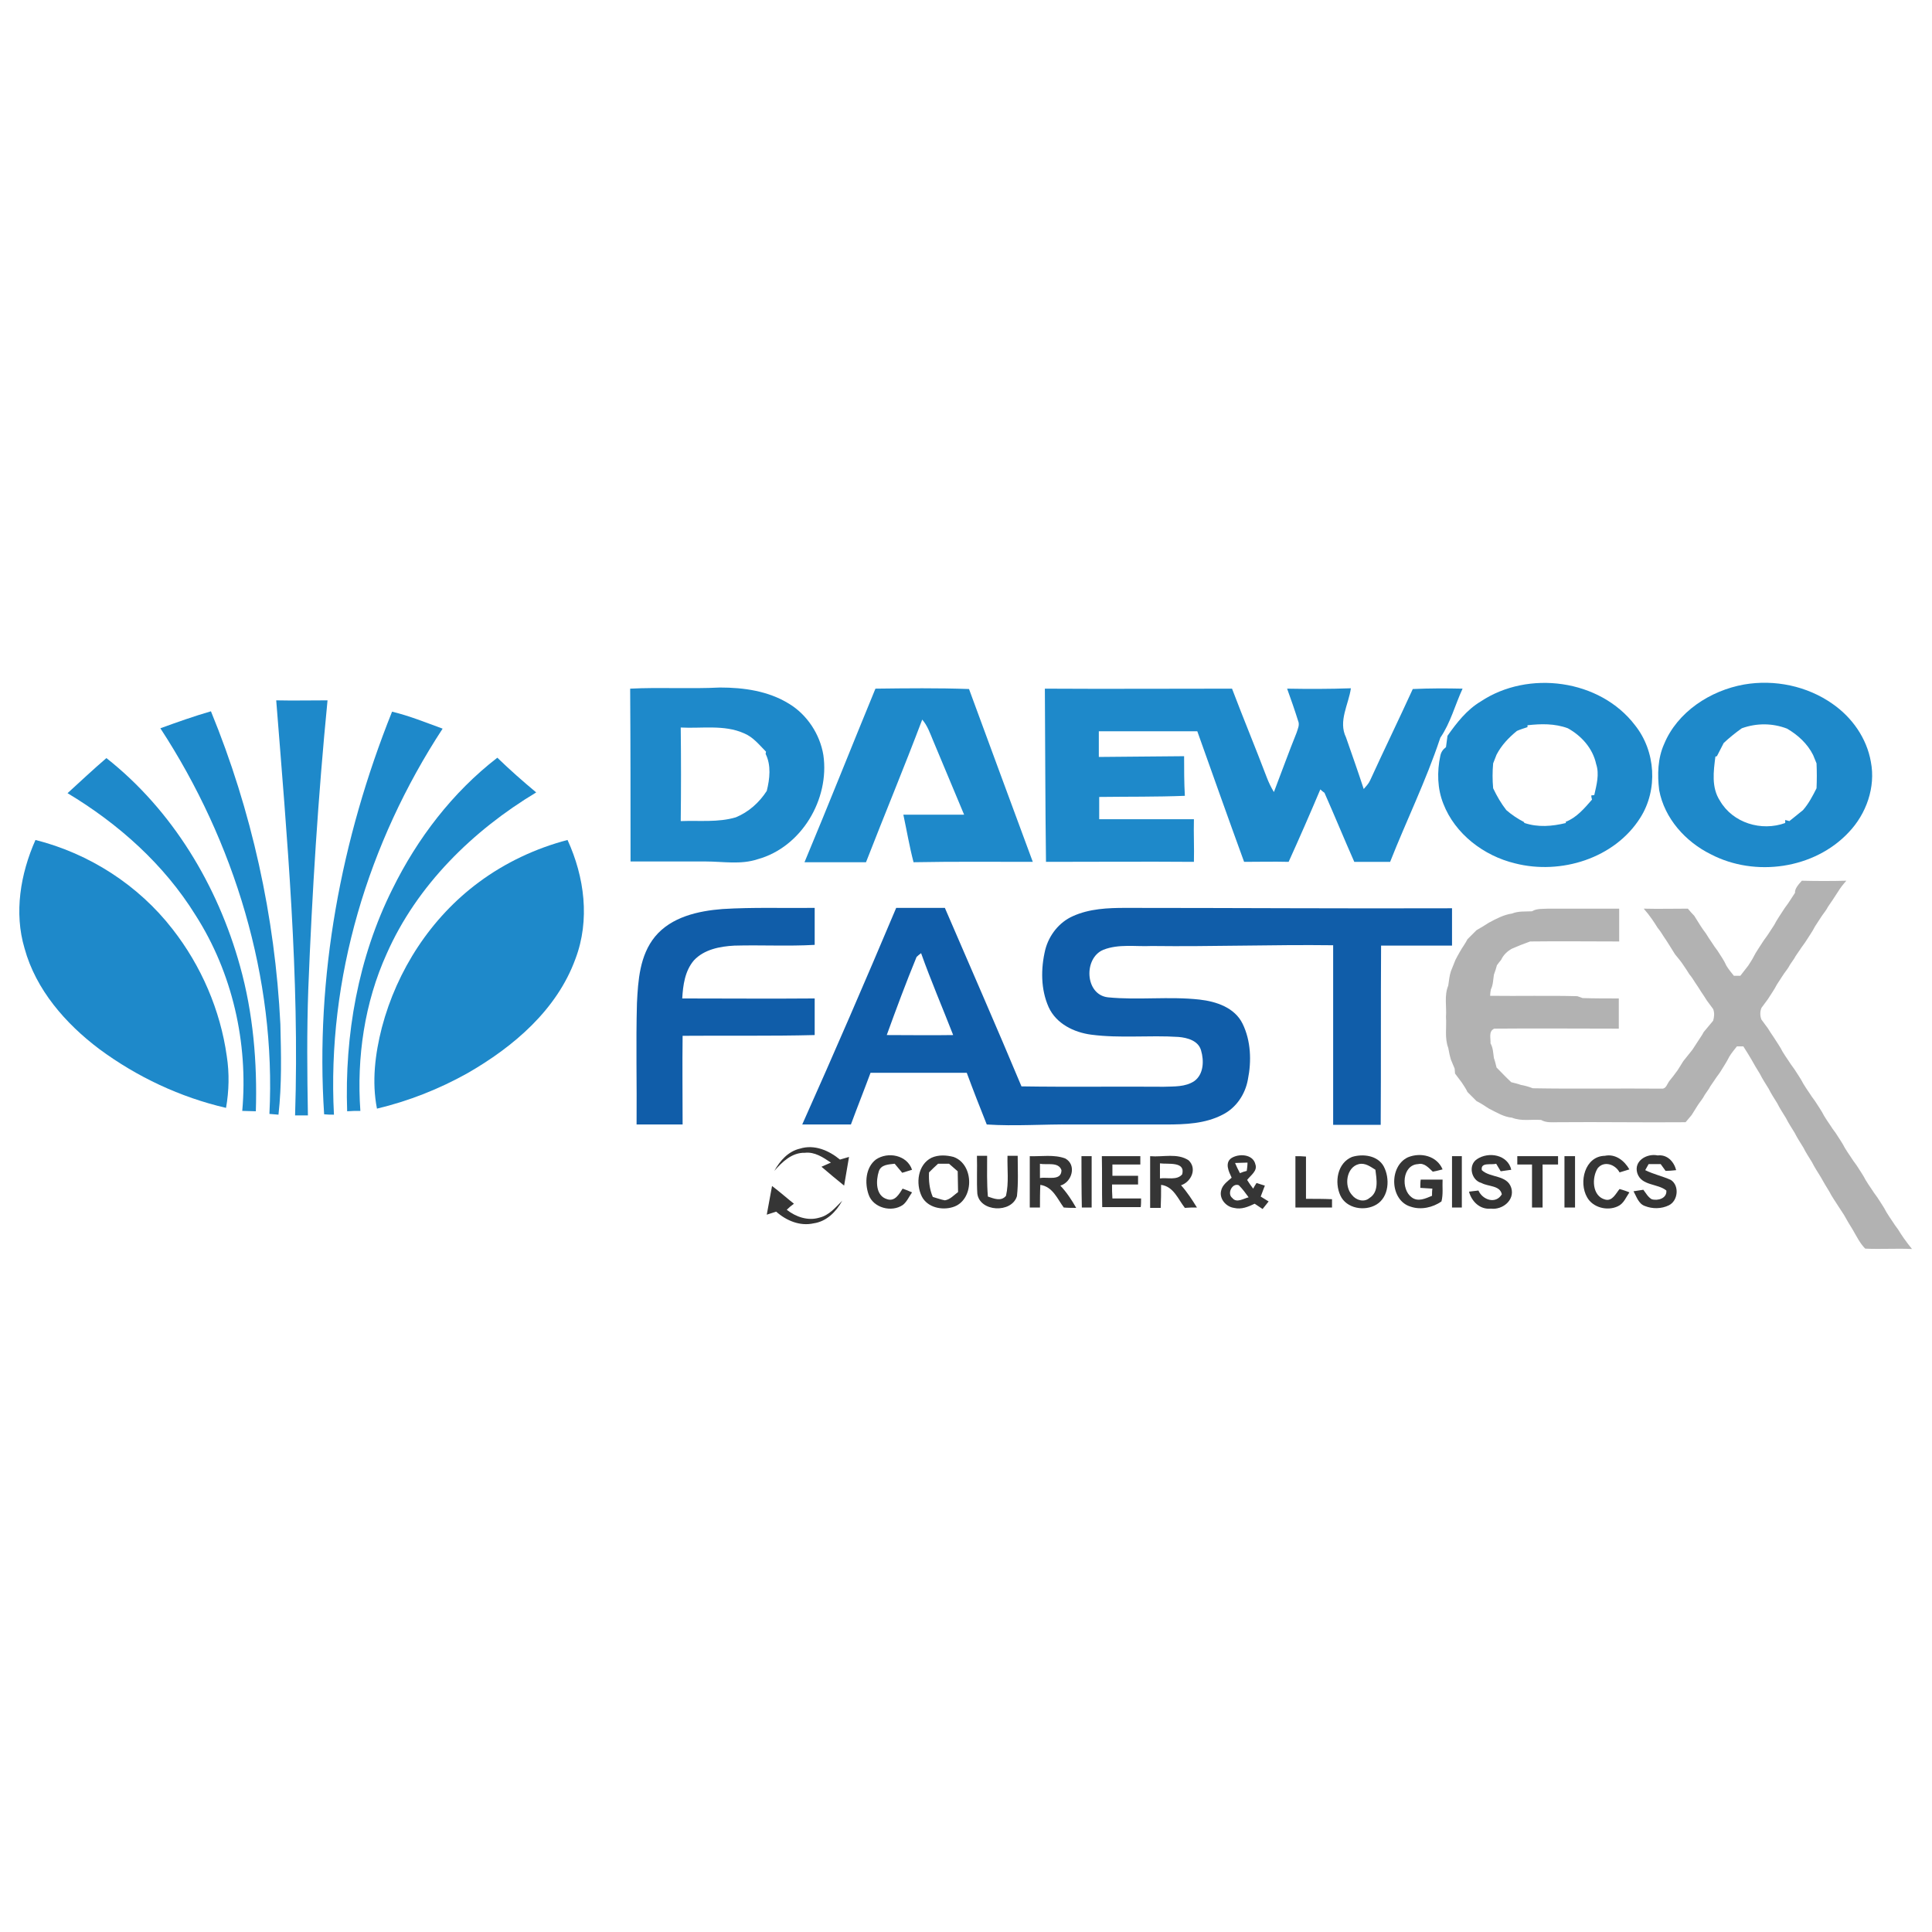 <?xml version="1.0" encoding="utf-8"?>
<!-- Generator: Adobe Illustrator 21.0.2, SVG Export Plug-In . SVG Version: 6.00 Build 0)  -->
<svg version="1.1" xmlns="http://www.w3.org/2000/svg" xmlns:xlink="http://www.w3.org/1999/xlink" x="0px" y="0px"
	 viewBox="0 0 512 512" style="enable-background:new 0 0 512 512;" xml:space="preserve">
<style type="text/css">
	.st0{fill:#FFFFFF;}
	.st1{fill:#1E89CA;}
	.st2{fill:#B2B2B2;}
	.st3{fill:#105DA9;}
	.st4{opacity:0.89;fill:#1C1D1C;enable-background:new    ;}
</style>
<g id="Layer_1">
	<rect class="st0" width="512" height="512"/>
</g>
<g id="Layer_2">
	<g id="_x23_1e89caff">
		<path class="st1" d="M392.4,185.9c12.6-8.4,31.6-5.9,40.9,6.3c5.5,6.9,6.1,17.1,1.4,24.5c-6.8,10.8-21.1,15.2-33.2,12.1
			c-8.3-2-15.9-7.8-19-15.8c-1.6-4-1.7-8.5-0.8-12.7c0.2-1,0.7-1.7,1.5-2.3c0.1-1,0.3-2,0.4-3C386,191.6,388.7,188.1,392.4,185.9
			 M404.8,192.2l0,0.5c-0.9,0.3-1.9,0.6-2.8,1c-2.2,1.8-4.1,3.8-5.4,6.3c-0.3,0.8-0.6,1.5-0.9,2.3c-0.2,2.2-0.2,4.4,0,6.6
			c1,2.1,2.1,4,3.5,5.8c1.4,1.2,3,2.3,4.6,3.1l0.2,0.3c3.6,1.2,7.3,0.9,11,0l-0.1-0.3c2.9-1.1,5-3.6,7-5.9c-0.1-0.3-0.2-0.8-0.2-1.1
			l0.8-0.1c0.6-2.7,1.4-5.5,0.5-8.2c-0.9-4.2-3.9-7.5-7.5-9.5C412,191.7,408.3,191.8,404.8,192.2z"/>
		<path class="st1" d="M462.2,181.4c8.1-1.4,16.7,0.4,23.4,5.1c5.2,3.6,9.1,9.1,10.2,15.4c1.3,6.7-1.2,13.8-5.9,18.7
			c-9.1,9.7-24.8,11.9-36.5,5.8c-6.7-3.3-12.3-9.5-13.7-17c-0.5-4.1-0.4-8.4,1.3-12.2C444.5,188.7,453.2,183,462.2,181.4 M461.6,193
			c-1.7,1.2-3.3,2.5-4.8,3.9c-0.6,1.2-1.2,2.3-1.8,3.5l-0.4,0.1c-0.5,3.9-1.1,8.2,1.2,11.7c3.4,5.9,11,8.2,17.3,5.9l0-0.8
			c0.3,0.1,0.8,0.2,1.1,0.3c0.4-0.3,1.1-0.9,1.5-1.2c0.7-0.6,1.4-1.1,2.1-1.7c1.5-1.7,2.6-3.8,3.6-5.8c0.1-2.2,0.1-4.4,0-6.6
			c-0.3-0.7-0.6-1.5-0.9-2.2c-1.5-3-4-5.3-6.9-7C469.7,191.6,465.5,191.6,461.6,193z"/>
		<path class="st1" d="M167,182.5c7.9-0.4,15.9,0.1,23.8-0.3c6.3,0,12.8,0.9,18.3,4.3c4.8,2.9,8.2,8.1,9.1,13.6
			c1.7,11.7-5.8,24.4-17.4,27.6c-4.5,1.5-9.2,0.6-13.8,0.6c-6.6,0-13.3,0-19.9,0C167.1,213.1,167.1,197.8,167,182.5 M180.4,192.8
			c0.1,8.3,0.1,16.6,0,24.8c4.9-0.2,9.9,0.4,14.6-1c3.4-1.4,6.2-3.9,8.2-7c0.8-3.2,1.2-6.8-0.3-9.8l0.1-0.6
			c-1.8-1.8-3.4-3.9-5.9-4.9C191.9,192,185.9,193.1,180.4,192.8z"/>
		<path class="st1" d="M232,182.5c8.3-0.1,16.5-0.2,24.8,0.1c5.6,15.3,11.3,30.6,16.9,45.8c-10.5,0-21-0.1-31.6,0.1
			c-1.1-4.2-1.8-8.4-2.7-12.6c5.4,0,10.8,0,16.1,0c-2.7-6.5-5.5-13.1-8.2-19.6c-0.8-1.9-1.5-4-2.9-5.6c-4.8,12.7-10,25.2-14.9,37.8
			c-5.4,0-10.8,0-16.3,0C219.6,213.2,225.7,197.8,232,182.5z"/>
		<path class="st1" d="M276.9,182.5c16.5,0.1,33.1,0,49.6,0c3,7.9,6.2,15.6,9.2,23.5c0.5,1.3,1.1,2.6,1.9,3.9c2-5.2,3.9-10.5,6-15.7
			c0.3-1,0.9-2.1,0.4-3.2c-0.9-2.9-1.9-5.7-2.9-8.5c5.6,0.1,11.2,0.1,16.9-0.1c-0.6,4.3-3.4,8.7-1.3,13c1.6,4.6,3.2,9.1,4.7,13.7
			c0.6-0.7,1.3-1.4,1.7-2.3c3.7-8.1,7.6-16.1,11.3-24.2c4.4-0.2,8.8-0.2,13.2-0.1c-2,4.3-3.2,9.1-5.9,13l-0.1,0.3
			c-3.7,11.1-8.9,21.7-13.2,32.6c-3.2,0-6.4,0-9.5,0c-2.7-6.1-5.2-12.2-7.9-18.3c-0.3-0.2-0.8-0.6-1.1-0.9
			c-2.7,6.4-5.5,12.8-8.4,19.2c-3.9-0.1-7.9,0-11.8,0c-4.2-11.5-8.3-23.1-12.4-34.6c-8.7,0-17.4,0-26.1,0c0,2.3,0,4.5,0,6.8
			c7.5-0.1,15.1-0.1,22.6-0.2c0,3.5,0,7,0.2,10.5c-7.6,0.3-15.1,0.2-22.7,0.3c0,2,0,3.9,0,5.9c8.4,0,16.7,0,25.1,0
			c-0.1,3.8,0.1,7.5,0,11.3c-13.1-0.1-26.1,0-39.2,0C277,213.1,277,197.8,276.9,182.5z"/>
		<path class="st1" d="M73.2,185.6c4.5,0.1,9.1,0,13.6,0c-2.5,25.5-4.1,51-5.1,76.5c-0.4,11.2-0.3,22.3-0.1,33.5c-1.1,0-2.3,0-3.4,0
			C79.4,258.9,76.1,222.2,73.2,185.6z"/>
		<path class="st1" d="M42.5,193c4.4-1.6,8.9-3.2,13.4-4.5c10.8,26.3,17,54.5,18.4,82.9c0.2,8,0.4,16-0.5,24
			c-0.8-0.1-1.6-0.1-2.4-0.2C73.2,259.2,62.1,223,42.5,193z"/>
		<path class="st1" d="M103.9,188.6c4.6,1.1,9,2.9,13.4,4.5c-19.7,30.1-30.7,66.2-28.8,102.3c-0.9,0-1.7,0-2.6-0.1
			C83.5,258.9,90.4,222.3,103.9,188.6z"/>
		<path class="st1" d="M17.9,210.2c3.4-3.1,6.8-6.3,10.3-9.3c17.5,13.8,29.5,33.8,35.4,55.1c3.5,12.5,4.6,25.6,4.2,38.5
			c-1.2,0-2.4-0.1-3.6-0.1c1.6-18-2.6-36.6-12.4-51.9C43.5,229.1,31.4,218.3,17.9,210.2z"/>
		<path class="st1" d="M104,235.6c6.6-13.4,15.9-25.6,27.8-34.8c3.3,3.2,6.7,6.2,10.3,9.2c-16.8,10.1-31.6,24.6-39.6,42.7
			c-5.9,13-8,27.5-7,41.7c-1.2,0-2.3,0-3.5,0.1C91.3,274.3,94.9,253.8,104,235.6z"/>
		<path class="st1" d="M9.4,222.6c14.3,3.6,27.3,12,36.3,23.6c7.6,9.7,12.7,21.5,14.4,33.7c0.7,4.5,0.6,9.2-0.2,13.7
			c-12.1-2.8-23.6-8.2-33.6-15.6c-8.9-6.7-16.8-15.7-19.8-26.7C3.7,241.9,5.4,231.6,9.4,222.6z"/>
		<path class="st1" d="M126.9,233.8c7-5.2,15.1-9,23.5-11.2c4.5,9.8,6,21.2,2.1,31.5c-4.9,13.5-16.4,23.3-28.6,30.3
			c-7.5,4.2-15.6,7.4-24,9.4c-1.4-7.1-0.5-14.5,1.3-21.5C105.2,257.1,114.2,243.2,126.9,233.8z"/>
	</g>
	<g id="_x23_b2b2b2ff">
		<path class="st2" d="M477.5,233.4c3.9,0.1,7.9,0.1,11.8,0c-0.8,0.9-1.6,1.9-2.2,2.9c-0.5,0.8-1,1.5-1.5,2.3
			c-0.5,0.8-1.1,1.5-1.5,2.3c-0.5,0.8-1.1,1.5-1.6,2.3c-0.5,0.8-1,1.5-1.5,2.3c-0.7,1.4-1.6,2.6-2.4,3.9c-0.5,0.8-1.1,1.5-1.6,2.3
			c-0.5,0.8-1.1,1.5-1.5,2.3c-0.5,0.8-1.1,1.5-1.5,2.3c-0.5,0.8-1.1,1.5-1.6,2.3c-0.5,0.8-1,1.5-1.5,2.3c-0.7,1.4-1.6,2.6-2.4,3.9
			c-0.6,0.8-1.1,1.5-1.7,2.3c-0.4,1-0.4,2.1,0,3.1c0.6,0.8,1.1,1.5,1.7,2.3c0.5,0.8,1,1.6,1.5,2.3c0.8,1.3,1.7,2.5,2.4,3.9
			c0.5,0.8,1,1.6,1.5,2.3c0.5,0.8,1,1.5,1.6,2.3c0.8,1.3,1.7,2.5,2.4,3.9c0.5,0.8,1,1.6,1.5,2.3c0.5,0.8,1,1.5,1.6,2.3
			c0.8,1.3,1.7,2.5,2.4,3.9c0.5,0.8,1,1.6,1.5,2.3c0.5,0.8,1,1.5,1.6,2.3c0.8,1.3,1.7,2.5,2.4,3.9c0.5,0.8,1,1.6,1.5,2.3
			c0.5,0.8,1,1.5,1.6,2.3c0.8,1.3,1.7,2.5,2.4,3.9c0.5,0.8,1,1.6,1.5,2.3c0.5,0.8,1,1.5,1.6,2.3c0.8,1.3,1.7,2.5,2.4,3.9
			c0.5,0.8,1,1.6,1.5,2.3c0.5,0.8,1,1.5,1.6,2.3c0.5,0.8,1,1.6,1.5,2.3c0.7,1,1.4,1.9,2.2,2.9c-4.1-0.2-8.3,0.1-12.4-0.1
			c-1.4-1.4-2.3-3.3-3.3-5c-0.8-1.3-1.6-2.6-2.3-3.9c-0.5-0.8-1-1.5-1.5-2.3c-0.8-1.3-1.7-2.5-2.4-3.9c-0.8-1.3-1.6-2.6-2.3-3.9
			c-0.8-1.3-1.6-2.5-2.3-3.9c-0.8-1.3-1.6-2.5-2.3-3.9c-0.8-1.3-1.6-2.5-2.3-3.9c-0.8-1.3-1.6-2.5-2.3-3.9c-0.8-1.3-1.6-2.5-2.3-3.9
			c-0.8-1.3-1.6-2.5-2.3-3.9c-0.8-1.3-1.6-2.5-2.3-3.9c-0.8-1.3-1.6-2.6-2.3-3.9c-0.7-1.2-1.4-2.3-2.1-3.4c-0.4,0-1.3,0-1.7,0
			c-0.7,0.9-1.4,1.7-2,2.7c-0.7,1.4-1.5,2.6-2.3,3.9c-0.5,0.8-1.1,1.5-1.6,2.3c-0.5,0.8-1.1,1.5-1.5,2.3c-0.5,0.8-1.1,1.5-1.5,2.3
			c-0.5,0.8-1.1,1.5-1.6,2.3c-0.5,0.8-1,1.6-1.5,2.4c-0.5,0.6-1.1,1.3-1.6,1.9c-11.3,0.1-22.5-0.1-33.8,0c-1.5,0-3.1,0.2-4.5-0.6
			c-2.6-0.2-5.2,0.4-7.7-0.6c-2.2-0.2-4.1-1.4-6.1-2.4c-1.1-0.7-2.1-1.4-3.3-2c-0.8-0.8-1.6-1.6-2.4-2.4c-0.4-0.9-1-1.7-1.5-2.5
			c-0.6-0.8-1.2-1.6-1.8-2.4c0-0.3-0.1-1-0.1-1.3c-0.3-0.8-0.7-1.6-1-2.4c-0.3-1-0.5-2-0.7-3.1c-1-2.6-0.4-5.5-0.6-8.2
			c0.2-2.7-0.5-5.7,0.6-8.3c0.2-1.3,0.3-2.6,0.7-3.8c0.4-1,0.8-2,1.2-3c0.4-0.8,0.8-1.5,1.2-2.2c0.6-1.1,1.4-2.1,2-3.3
			c0.8-0.8,1.6-1.6,2.4-2.4c1.1-0.6,2.2-1.3,3.3-2c1.9-1,3.9-2.1,6.1-2.4c1.7-0.7,3.6-0.5,5.3-0.6c1.3-0.8,2.9-0.6,4.4-0.7
			c6.2,0,12.5,0,18.7,0c0,2.9,0,5.8,0,8.7c-7.9,0-15.7-0.1-23.6,0c-0.8,0.3-1.6,0.6-2.4,0.9c-0.8,0.3-1.6,0.7-2.4,1
			c-1.3,0.7-2.3,1.7-2.9,3c-0.3,0.3-0.8,1-1.1,1.4c-0.2,0.8-0.5,1.7-0.8,2.5c-0.2,1.3-0.2,2.7-0.8,3.9c-0.1,0.4-0.2,1.3-0.2,1.7
			c7.7,0.1,15.4-0.1,23.1,0.1c0.4,0.1,1.1,0.4,1.4,0.5c3.2,0.1,6.4,0.1,9.6,0.1c0,2.6,0,5.3,0,8c-11,0-22-0.1-33,0
			c-1.6,0.7-0.9,2.6-1,3.9c0.7,1.2,0.7,2.6,0.9,3.9c0.3,0.8,0.5,1.7,0.7,2.5c1.3,1.3,2.6,2.7,3.9,3.9c0.8,0.2,1.7,0.4,2.5,0.7
			c1.1,0.2,2.2,0.5,3.2,0.9c11.4,0.2,22.8,0,34.2,0.1c1.1,0.1,1.4-1.2,1.9-1.9c0.8-1,1.6-2,2.3-3c0.5-0.8,1-1.6,1.5-2.4
			c0.8-1,1.6-2,2.4-3c0.5-0.8,1-1.5,1.5-2.3c0.5-0.8,1.1-1.6,1.5-2.4c0.8-1,1.7-2,2.5-3c0.3-1,0.4-2.1,0-3.1
			c-0.6-0.8-1.1-1.5-1.7-2.3c-0.5-0.8-1-1.6-1.5-2.3c-0.5-0.8-1-1.6-1.5-2.3c-0.5-0.8-1-1.6-1.6-2.3c-0.5-0.8-1-1.6-1.5-2.3
			c-0.7-1.1-1.5-2-2.3-3c-0.5-0.8-1-1.6-1.5-2.4c-0.5-0.8-1-1.6-1.5-2.3c-0.5-0.8-1-1.6-1.6-2.3c-0.5-0.8-1-1.6-1.5-2.3
			c-0.7-1-1.4-1.9-2.2-2.8c3.9,0.1,7.8,0,11.7,0c0.5,0.6,1.1,1.3,1.7,1.9c0.5,0.8,1,1.6,1.5,2.4c0.5,0.8,1,1.5,1.6,2.3
			c0.5,0.8,1,1.6,1.5,2.3c0.5,0.8,1,1.5,1.6,2.3c0.8,1.3,1.7,2.5,2.3,3.9c0.6,1,1.3,1.8,2,2.7c0.4,0,1.3,0,1.7,0
			c0.7-0.9,1.4-1.8,2.1-2.7c0.5-0.8,1-1.5,1.4-2.3c0.7-1.4,1.6-2.6,2.4-3.9c0.5-0.8,1.1-1.5,1.6-2.3c0.5-0.8,1-1.5,1.5-2.3
			c0.7-1.4,1.6-2.6,2.4-3.9c0.5-0.8,1.1-1.5,1.6-2.3c0.5-0.8,1-1.5,1.5-2.3C475.6,235.6,476.5,234.5,477.5,233.4z"/>
	</g>
	<g id="_x23_105da9ff">
		<path class="st3" d="M173.6,248.2c4.3-5.2,11.4-6.8,17.9-7.3c8.1-0.5,16.3-0.2,24.4-0.3c0,3.3,0,6.5,0,9.8
			c-7.1,0.4-14.2,0-21.3,0.2c-3.8,0.2-8,1-10.7,3.9c-2.4,2.8-2.9,6.6-3.1,10.1c11.7,0,23.4,0.1,35.1,0c0,3.3,0,6.5,0,9.7
			c-11.7,0.3-23.3,0.1-35,0.2c-0.1,7.8,0,15.7,0,23.5c-4.1,0-8.1,0-12.2,0c0.1-10.7-0.2-21.4,0.1-32.2
			C169.1,259.9,169.5,253.2,173.6,248.2z"/>
		<path class="st3" d="M237.5,240.6c4.3,0,8.6,0,12.9,0c6.8,15.8,13.7,31.5,20.3,47.3c12.6,0.2,25.1,0,37.7,0.1
			c2.7-0.1,5.7,0.1,8.1-1.5c2.5-1.8,2.6-5.4,1.8-8.1c-0.7-2.6-3.6-3.4-6-3.6c-7.7-0.5-15.5,0.4-23.1-0.6c-4.6-0.6-9.3-2.9-11.3-7.3
			c-2.1-4.7-2.1-10.2-0.9-15.2c1-3.9,3.7-7.3,7.3-8.9c4.4-2,9.3-2.2,14-2.2c28.8,0,57.7,0.2,86.5,0.1c0,3.3,0,6.6,0,9.9
			c-6.3,0-12.6,0-18.8,0c-0.1,15.8,0,31.7-0.1,47.5c-4.2,0-8.4,0-12.6,0c0-15.9,0-31.7,0-47.6c-16-0.2-32,0.4-48.1,0.2
			c-4.3,0.2-8.7-0.6-12.8,1c-5.3,2.2-4.9,11.9,1.2,12.6c8.1,0.8,16.2-0.3,24.3,0.6c4.4,0.5,9.3,2.1,11.4,6.4
			c2.2,4.5,2.4,9.9,1.4,14.8c-0.7,3.9-3.1,7.5-6.7,9.3c-4.6,2.4-9.9,2.6-15,2.6c-8.3,0-16.5,0-24.8,0c-7.6-0.1-15.2,0.5-22.7,0
			c-1.8-4.5-3.6-9.1-5.3-13.7c-8.5,0-17,0-25.5,0c-1.7,4.6-3.5,9.1-5.2,13.7c-4.3,0-8.6,0-12.9,0C221.1,279,229.4,259.8,237.5,240.6
			 M242.9,253.6c-2.8,6.8-5.4,13.8-7.9,20.7c5.9,0,11.7,0.1,17.6,0c-2.8-7.2-5.9-14.4-8.5-21.7C243.7,252.9,243.2,253.3,242.9,253.6
			z"/>
	</g>
	<g id="_x23_1c1d1ce4">
		<path class="st4" d="M212,304.4c3.8-1.2,7.7,0.5,10.6,2.9c0.6-0.2,1.8-0.5,2.4-0.7c-0.4,2.5-0.9,5.1-1.3,7.6c-2-1.6-4-3.3-6-5
			c0.6-0.3,1.9-0.8,2.5-1.1c-2.1-1.4-4.3-2.9-6.9-2.6c-3.4-0.1-6,2.4-8.1,4.8C206.7,307.6,208.9,305.1,212,304.4z"/>
		<path class="st4" d="M232.1,307.3c3.2-2.2,8.3-1.2,9.6,2.7c-0.9,0.3-1.7,0.5-2.6,0.8c-0.7-0.8-1.3-1.6-2-2.4
			c-1.6,0.2-3.6,0.2-4.2,2c-0.8,2.5-0.9,6.5,2.2,7.4c2.1,0.7,3.2-1.4,4.1-2.8c0.6,0.2,1.9,0.7,2.5,1c-0.8,1.1-1.3,2.4-2.4,3.3
			c-3,2.1-7.9,0.8-9.1-2.7C229.1,313.5,229.4,309.4,232.1,307.3z"/>
		<path class="st4" d="M246.9,306.8c1.8-0.8,3.9-0.7,5.8-0.2c5.6,2,5.5,11.6-0.2,13.3c-2.9,0.9-6.7,0.1-8.2-2.8
			C242.6,313.7,243.2,308.6,246.9,306.8 M246.2,310.7c-0.1,2.2,0.1,4.4,1,6.5c1.1,0.3,2.1,0.7,3.2,0.9c1.4-0.2,2.4-1.4,3.5-2.2
			c0-1.9-0.1-3.7-0.1-5.5c-0.8-0.7-1.5-1.3-2.3-2c-0.7,0-2.2,0-2.9,0C247.8,309.1,247,309.9,246.2,310.7z"/>
		<path class="st4" d="M258.9,306.3c0.9,0,1.8,0,2.7,0c0,3.6-0.1,7.2,0.2,10.8c1.5,0.5,3.5,1.4,4.8-0.2c0.8-3.5,0.3-7.1,0.4-10.6
			c0.9,0,1.8,0,2.7,0c0,3.6,0.2,7.2-0.2,10.7c-1.4,4.6-9.9,4.2-10.5-0.7C258.8,313.1,259,309.7,258.9,306.3z"/>
		<path class="st4" d="M272.9,306.4c3.1,0.1,6.4-0.5,9.4,0.6c3.1,1.7,1.8,6.3-1.3,7.2c1.7,1.8,3,3.8,4.2,5.9c-1.1,0-2.2,0-3.3-0.1
			c-1.7-2.3-2.9-5.5-6.2-6c-0.1,2-0.1,4-0.1,6c-0.9,0-1.8,0-2.7,0C272.9,315.5,272.9,310.9,272.9,306.4 M275.6,308.4
			c0,1.3,0,2.5,0,3.8c1.9-0.4,5.7,0.9,5.7-2.1C280.5,307.8,277.4,308.8,275.6,308.4z"/>
		<path class="st4" d="M292,306.4c3.4,0,6.8,0,10.2,0c0,0.5,0,1.7,0,2.2c-2.5,0-5,0-7.4,0c0,1,0,2,0,3c2.3,0,4.6,0,6.8,0
			c0,0.6,0,1.7,0,2.3c-2.3,0-4.6,0-6.9,0c0,1.2,0,2.4,0.1,3.7c2.5,0,5.1,0,7.6,0c0,0.6,0,1.7-0.1,2.3c-3.4,0-6.8,0-10.2,0
			C292,315.5,292.1,310.9,292,306.4z"/>
		<path class="st4" d="M304.8,306.4c3.4,0.3,7.2-0.9,10.2,1.1c2.3,2.2,0.7,5.7-2,6.6c1.6,1.8,2.9,3.8,4.2,5.9c-1.1,0-2.1,0-3.2,0.1
			c-1.8-2.3-3-5.7-6.3-6.1c0,2,0,4-0.1,6.1c-0.9,0-1.9,0-2.8,0C304.8,315.5,304.8,310.9,304.8,306.4 M307.4,308.3c0,1.3,0,2.6,0,4
			c1.9-0.3,4.5,0.6,5.9-1.1C314.2,307.7,309.5,308.6,307.4,308.3z"/>
		<path class="st4" d="M326.2,307c2-1.4,5.9-1.2,6.5,1.6c0.6,1.7-1.3,2.9-2.2,4.1c0.5,0.8,1,1.5,1.6,2.3c0.2-0.4,0.7-1.2,0.9-1.5
			c0.5,0.2,1.6,0.5,2.2,0.7c-0.4,1-0.7,1.9-1.1,2.9c0.7,0.4,1.4,0.9,2.1,1.3c-0.4,0.5-1.2,1.5-1.6,2c-0.7-0.5-1.4-0.9-2.1-1.4
			c-1.7,0.8-3.5,1.6-5.5,1.1c-2.1-0.3-3.9-2.4-3.4-4.5c0.3-1.6,1.7-2.5,2.8-3.5C325.6,310.4,324.6,308.3,326.2,307 M327.3,308.2
			c0.4,0.9,0.8,1.8,1.3,2.7c0.4-0.2,1.3-0.5,1.8-0.6c0.1-0.7,0.2-1.4,0.2-2.2C329.5,308.1,328.4,308.2,327.3,308.2 M326.6,317.5
			c1.1,1.4,3,0.1,4.3-0.2c-0.8-1.1-1.6-2.2-2.6-3.2C326.5,313.4,325.1,316.4,326.6,317.5z"/>
		<path class="st4" d="M343.3,306.4c0.9,0,1.8,0,2.8,0.1c0,3.7,0,7.5,0,11.2c2.3,0,4.6,0,6.9,0.1c0,0.7,0,1.5,0,2.2
			c-3.2,0-6.5,0-9.7,0C343.3,315.5,343.3,311,343.3,306.4z"/>
		<path class="st4" d="M358.3,306.6c2.9-0.9,6.8-0.4,8.4,2.5c1.7,3.2,1.4,8.1-1.9,10.1c-3.1,1.9-8,1.1-9.6-2.4
			C353.6,313.3,354.4,308.2,358.3,306.6 M358.3,316.7c1.1,1.4,3.2,2,4.6,0.8c2.6-1.6,1.9-5,1.6-7.5c-1.3-0.8-2.7-1.9-4.4-1.5
			C356.8,309.3,356.1,314.3,358.3,316.7z"/>
		<path class="st4" d="M373.1,306.7c3.4-1.4,7.7-0.4,9.2,3.2c-0.7,0.2-2,0.5-2.6,0.6c-1.1-1-2.2-2.4-3.9-2c-4.2,0.2-4.6,6.7-1.7,8.8
			c1.7,1.3,3.7,0.3,5.4-0.4c0-0.5,0-1.4,0.1-1.9c-1.1-0.1-2.1-0.1-3.2-0.2c0-0.5,0-1.6,0.1-2.2c1.9,0,3.9,0,5.8,0
			c-0.1,1.9,0.2,3.9-0.3,5.8c-2.3,1.6-5.4,2.3-8.1,1.4C368.3,318.2,368,309.1,373.1,306.7z"/>
		<path class="st4" d="M391.4,307.2c3.1-2.1,8.2-1.2,9.1,2.8c-0.7,0.1-2.1,0.3-2.8,0.4c-0.3-0.5-0.9-1.5-1.2-2
			c-1.3,0.4-4.2-0.5-3.8,1.7c2.2,2.1,6.7,1.2,7.8,4.7c1,3.3-2.4,5.9-5.4,5.5c-2.9,0.3-5.1-1.9-5.8-4.5c0.6-0.1,1.9-0.2,2.5-0.3
			c1.1,2.5,4.6,3.7,6.2,1c-0.5-2.4-3.6-2-5.4-3C389.9,312.8,389,308.8,391.4,307.2z"/>
		<path class="st4" d="M402.1,306.4c3.6,0,7.2,0,10.8,0c0,0.6,0,1.7,0,2.2c-1.4,0-2.7,0-4.1,0c0,3.8,0,7.6,0,11.4c-1,0-1.9,0-2.8,0
			c0-3.8,0-7.6,0-11.4c-1.3,0-2.6,0-3.9,0C402.1,308,402.1,306.9,402.1,306.4z"/>
		<path class="st4" d="M414.6,306.4c0.9,0,1.9,0,2.8,0c0,4.5,0,9.1,0,13.6c-1,0-1.9,0-2.8,0C414.6,315.5,414.6,310.9,414.6,306.4z"
			/>
		<path class="st4" d="M420.6,317.3c-2.3-4-0.6-10.9,4.7-11c2.8-0.6,5.2,1.3,6.5,3.6c-0.7,0.2-2,0.6-2.6,0.8
			c-1.1-2.1-4.1-3.2-5.8-1.1c-1.6,2.5-1.5,7.4,2,8.3c1.9,0.5,2.8-1.6,3.8-2.8c0.7,0.2,2,0.6,2.6,0.9c-0.9,1.3-1.5,3-3.1,3.7
			C425.9,321,422.1,320,420.6,317.3z"/>
		<path class="st4" d="M433.9,310.9c-1-3.3,2.6-5.3,5.4-4.7c2.5-0.3,4.3,1.6,4.9,3.9c-0.7,0.1-2.1,0.2-2.8,0.2
			c-0.4-0.6-0.9-1.2-1.3-1.8c-1.1,0-2.1,0-3.2,0c-0.2,0.4-0.7,1.2-0.9,1.6c2.2,1.1,4.6,1.6,6.8,2.6c2.3,1.5,1.9,5.5-0.5,6.7
			c-2,1-4.4,1-6.4,0.2c-1.7-0.6-2.2-2.5-3-3.9c0.7-0.1,2-0.3,2.6-0.4c0.7,0.9,1.2,1.9,2.2,2.5c1.6,0.5,4.1-0.2,3.9-2.3
			C439.3,313.6,435,314.3,433.9,310.9z"/>
		<path class="st4" d="M286.6,306.4c0.7,0,2,0,2.7,0c0,4.5,0,9.1,0,13.6c-0.7,0-2,0-2.6,0C286.6,315.5,286.6,310.9,286.6,306.4z"/>
		<path class="st4" d="M384.8,306.4c0.7,0,2,0,2.6,0c0,4.5,0,9.1,0,13.6c-0.7,0-2,0-2.6,0C384.8,315.5,384.8,310.9,384.8,306.4z"/>
		<path class="st4" d="M203.2,321.9c0.5-2.5,0.9-5.1,1.4-7.6c2,1.5,3.9,3.2,5.8,4.7c-0.7,0.5-1.3,1-1.9,1.6c2.4,1.9,5.6,3,8.6,2.1
			c2.6-0.6,4.3-2.7,6.1-4.5c-1.6,2.9-4.1,5.5-7.6,6c-3.6,0.8-7.2-0.7-9.9-3.1C205.1,321.3,203.8,321.7,203.2,321.9z"/>
	</g>
</g>
</svg>
